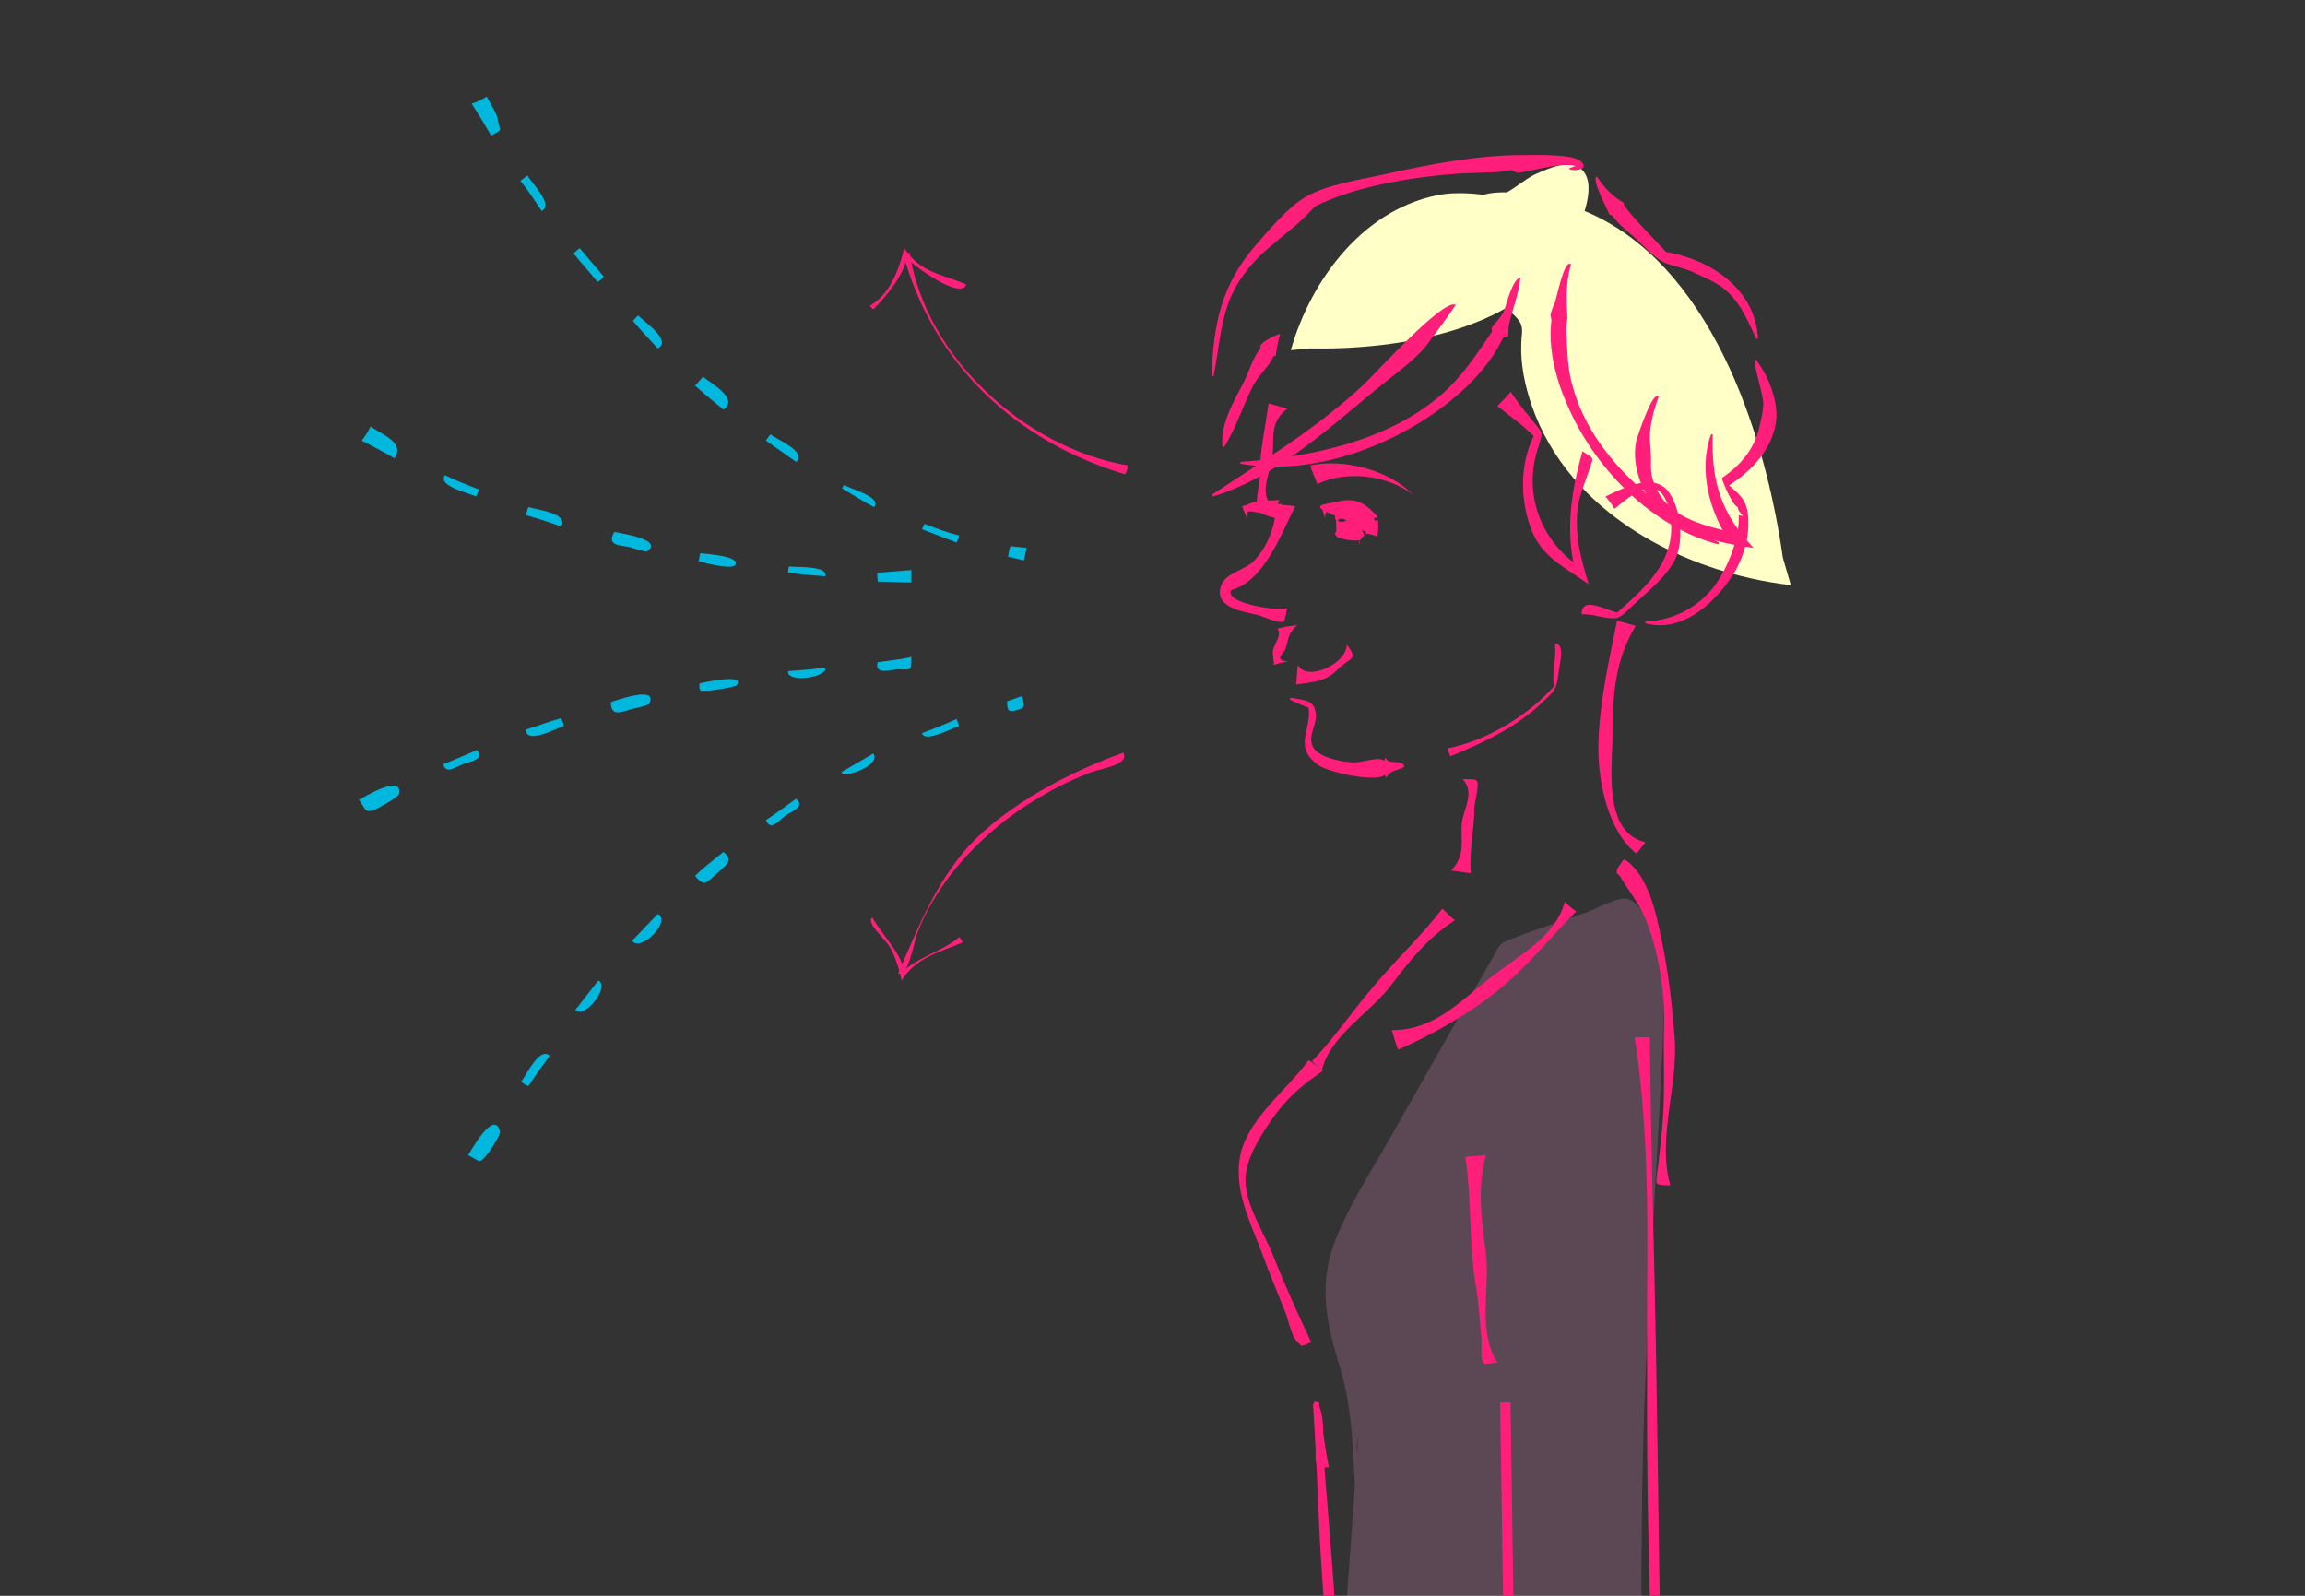 <?xml version="1.0" encoding="utf-8"?>
<!-- Generator: Adobe Illustrator 23.0.2, SVG Export Plug-In . SVG Version: 6.00 Build 0)  -->
<svg version="1.1" id="レイヤー_1" xmlns="http://www.w3.org/2000/svg" xmlns:xlink="http://www.w3.org/1999/xlink" x="0px"
	 y="0px" viewBox="0 0 260 180" style="enable-background:new 0 0 260 180;" xml:space="preserve">
<rect x="0" y="0" width="260" height="180" fill="#333333" stroke="none"/>
<style type="text/css">
	.st0{clip-path:url(#SVGID_2_);}
	.st1{opacity:0.2;fill:#FF9EDE;enable-background:new    ;}
	.st2{fill:#FFFFC7;}
	.st3{fill:#FF1F7B;}
	.st4{fill:none;stroke:#FF1F7B;stroke-width:2.323;}
	.st5{fill:none;stroke:#FF1F7B;stroke-width:1.161;}
	.st6{fill:#00B8DE;}
</style>
<title>method02_img</title>
<g>
	<g>
		<defs>
			<rect id="SVGID_1_" y="0" width="260" height="180"/>
		</defs>
		<clipPath id="SVGID_2_">
			<use xlink:href="#SVGID_1_"  style="overflow:visible;"/>
		</clipPath>
		<g class="st0">
			<g>
				<g>
					<path class="st1" d="M187.4,212.9c2.7-2.6,5.9-5.9,6.1-9.9c0.1-2.8-1.5-5.2-3-7.4c-1.9-2.9-3.6-5.8-4.5-9.1
						c-1.2-4.7-0.8-9.9-0.8-14.7c0.1-18.5,1.6-36.8,2.4-55.3c0.1-3.3,0.1-6.7-0.8-9.9c-0.4-1.3-1.5-4.8-3.2-5.2
						c-1.1-0.3-3.5,1.1-4.6,1.5c-2.8,1-5.7,1.9-8.5,3c-1.3,0.5-1.3,0.6-2,1.9c-1.3,2.3-2.7,4.7-4,7c-2.6,4.6-5.3,9.3-7.9,13.9
						c-2.2,3.9-4.8,7.8-6.3,12.1c-1.5,4.6-0.6,8.8,0.8,13.3c1.5,4.8,1.5,9.7,1.8,14.8c0.1-1.2,0.2-2.5,0.2-3.7c0-0.7-0.2-3,0.2-3.7
						c-0.3,0.4-0.1,1.7-0.2,2.1c-0.2,2.4-0.3,4.9-0.5,7.3c-0.7,10.3-1.7,20.7-1.6,31.1c0,2.1,0.1,4.2,0.3,6.3c0.1,0.8,0,4,0.5,4.4
						c0.6,0.5,3.3,0,4,0c5.9,0,11.9,0.1,17.8,0.1C178.3,212.8,182.9,212.8,187.4,212.9z"/>
					<g>
						<path class="st2" d="M201.1,62.9c-2-14.1-8.2-33.4-22.6-39.2c-3-1.2-10.4-3.5-13.2-0.6c-2,2.1,0.3,5.7,1.5,7.6
							c0.9,1.3,1.9,2.6,2.9,3.8c0.5,0.6,1.7,1.4,1.9,2.2c0.2,0.6,0,1.3,0,2c-0.1,2.4,0.4,4.8,1.2,7.1C177,57.9,189.9,64.6,202,66"/>
						<path class="st2" d="M147.7,39.3c10,0.2,24.4-2,29.5-11.8c0.9-1.8,3.1-6.4,1.3-8.3c-1.3-1.4-3.8-0.2-5.2,0.4s-3.1,2.3-4.5,2.6
							c-0.4,0.1-0.7-0.1-1.2-0.2c-1.6-0.2-3.2-0.3-4.8-0.1c-8.8,1.4-14.9,9.5-17.2,17.6"/>
						<path class="st3" d="M198,40.5c1.6,2,2.7,5.1,2.3,7.3c-0.6,3.3-3.1,5.7-6,7.4c0-0.3,0-0.7,0.1-1c1.7,1.5,2.7,2,2.8,4.3
							c0.1,2.1-0.4,3.9-1.4,5.8c-2,3.4-5.9,7.2-10.2,6c0-0.1,0-0.1,0-0.2c3.2-0.1,6.2-1.7,8-4.3c1.5-2.2,3-6,2.4-8.7
							c0.1,0.1,0.1,0.2,0.2,0.3c-1-0.9-2.1-1.8-3.2-2.7c2.7-1.6,4.8-3.5,5.5-6.7c0.2-0.9,0.3-1.3,0.4-2.3S197.6,40.7,198,40.5z"/>
						<path class="st3" d="M177,19c-0.7,0.2,1.2-0.4,1.2-0.5c0,0.1,0,0.2,0,0.3c-2.1-0.6-4.9,0.4-6.9,0.7c-0.4,0-0.5-0.3-0.9-0.3
							c-0.5,0-0.9,0.2-1.5,0.2c-1.5,0.1-3.1,0.1-4.6,0.2c-5.4,0.4-11.7,1.5-16,3.7c-2.5,2.9-5.9,4.6-8.1,7.8
							c-2.5,3.4-2.5,7.2-3.3,11.3c-0.1,0-0.1,0-0.2,0c0.1-5.7,1.1-10.3,4.9-14.7c1.6-1.8,3.6-4.3,5.7-5.5c2.4-1.4,6-1.9,8.7-2.5
							c4.9-1.1,10.6-2.2,15.4-2.2c1.1,0,6.1-0.2,6.9,0.7C179.5,19.2,177.1,19.4,177,19z"/>
						<path class="st3" d="M171.5,31.3c-0.2,2-0.9,3.5-1.3,5.4c-0.1,0.4,0,1-0.1,1.2s-0.5,0-0.6,0.3c-1.5,3.1-4.1,5.7-6.9,7.8
							c-6.2,4.6-14.9,7.7-22.7,6.3c0-0.1,0-0.1,0-0.2c7.8-0.5,16.6-2.3,22.7-7.6c2.4-2.1,4-4.6,5.7-7.1c0-0.1-0.1-0.3,0-0.5
							c0.4-0.5,0.9-1,1.3-1.7C170,34.1,170.6,31.5,171.5,31.3z"/>
						<path class="st3" d="M177.2,29.8c-0.6,2.1-0.5,4.1-0.4,6c0,0.4-0.2,1.1-0.1,1.8c0.1,2.1,0.1,4,0.7,6c2.2,8,9.5,13.8,16.5,17.6
							c0,0.1,0,0.1-0.1,0.2c-7.6-2-14-8.7-17-15.7c-1.3-2.9-2.2-6.4-1.8-9.6c0-0.1-0.1-0.4-0.1-0.6c0-0.1,0.3-1.1,0.4-1.1
							C175.6,33.7,176.4,29.2,177.2,29.8z"/>
						<path class="st3" d="M164.2,34.4c-1,1.5-2.5,3.5-3.4,4.7c-1.5,1.8-4.4,3.8-6.4,5.5C149.1,49,143.5,54,136.8,56
							c0-0.1-0.1-0.1-0.1-0.2c5.9-3.9,12-7.6,17.2-12.5C154.8,42.5,162.9,33.5,164.2,34.4z"/>
						<path class="st3" d="M144.4,37.7c-0.2,0.5-0.5,2.3-0.5,2.4c-0.1,0.2-0.2-0.1-0.3,0.2c-0.6,1.2-1.7,2.1-2.3,3.3
							c-1.1,2.2-1.9,4.7-3.2,6.8c-0.1,0-0.1,0-0.2,0c-0.3-2.5,1.3-5.2,2.4-7.3c0.6-1.2,1-2.7,1.8-3.7c0.2-0.3,0-0.2,0.1-0.4
							C142.2,38.6,144.2,37.6,144.4,37.7z"/>
						<path class="st2" d="M187.7,42c-1.1,2.1-1.8,4.7-1.7,7.1c0.3,5.7,5.5,8.3,10.6,9.1c-1.8-2.1-2.8-4.7-3-7.5
							c-0.1-1.1,0.6-3.4,0.2-4.4c-0.3-0.7-2.2-1.6-2.8-2C189.9,43.5,188.8,42.8,187.7,42z"/>
						<path class="st3" d="M187.1,44.7c-0.5,1.4-1,3.1-1,4.7c0,0.5,0.1,1,0.1,1.6c0.1,1-0.1,1.9,0.2,3c1.3,4.4,5.6,5.2,9.5,6.2
							c-0.1,0.3-0.4,0.9-0.6,1.2c-2.4-3.4-3.8-8.3-2.3-12.4c0.1,0,0.1,0,0.2,0c-0.2,5.4,1,9,4.6,12.8c-4.3-0.6-9.1-1.7-11.8-5.6
							c-1.3-1.9-1.9-4.6-1.4-6.6C184.9,48.7,186.4,44.1,187.1,44.7z"/>
						<path class="st3" d="M180.1,19.9c0.9,1.3,1.8,2.3,3.1,3c-0.4-0.1,0.9,1.4,0.9,1.4c1.3,1.5,2.7,2.9,4,4.3
							c-0.1-0.1-0.2-0.1-0.3-0.2c5,0.8,10.2,4.1,10.5,9.8c-0.1,0-0.1,0-0.2,0c-1.1-2.3-1.9-4.4-4-5.9c-1-0.7-2.1-1.1-3.1-1.6
							c-1.1-0.5-2.4-0.7-3.3-1.1c-1.2-0.6-2.3-1.9-3.3-2.8c-0.8-0.7-1.7-1.4-2.3-2.2c0,0-0.5-0.6-0.5-0.3
							C181.2,23.4,179.5,20.2,180.1,19.9z"/>
						<path class="st3" d="M147.8,52.5c3.8-0.8,8.8,0.5,11.6,3.3c-2.9-2.2-7.5-2.8-10.8-1.2C148.3,53.9,148,53.2,147.8,52.5z"/>
						<path class="st3" d="M158.4,86.5c-0.7,0.4-1.7,0.4-2,1.2c0,0.1-0.2-0.3-0.2-0.3c-1,0.9-6.4-0.3-7.5-1.1
							c-2.9-2.1-0.7-3.9-1.1-6.6c0.1,0.1,0.1,0.1,0.2,0.2c-0.8-0.3-1.6-0.6-2.3-1c0-0.1,0-0.1,0.1-0.2c1.5,0.3,2.5,0.2,2.8,1.6
							s-1.1,2.8-0.2,4.1c0.7,1.1,3.4,1.6,4.6,1.6c0.9,0,2.7-0.7,3.3-0.2c0.1,0,0.1-0.4,0.2-0.3C156.7,86.4,158.2,85.5,158.4,86.5z"
							/>
						<path class="st3" d="M163.3,84.4c4.3-0.8,9.1-3.7,12-7c-0.3-1.1,0.3-3.3,0.1-4.8c1.2,0,0.5,2.4,0.4,3.3
							c-0.2,1.8-0.4,2-1.8,3.3c-2.9,2.8-6.7,4.6-10.4,6.1C163.5,85,163.3,84.7,163.3,84.4z"/>
						<path class="st3" d="M146.3,70.5c-1.1,1.1-0.9,1.5-1.3,2.7c-0.2,0.5-1.4,1.3,0.3,1.4c-0.5,0.1-1.1,0.2-1.6,0.4
							c0-0.6-0.2-1.2-0.1-1.7c0.2-0.8,1-1.6,0.5-2.4C144.9,70.7,145.6,70.6,146.3,70.5z"/>
						<path class="st3" d="M145.2,46.1c-2.1,1.6-1.4,3.4-1.7,5.7c-0.3,1.7-1.5,3.8,0,5.3c-0.3,0-1.4,0.1-1.6-0.1
							c-0.4-0.4,0.3-2.8,0.2-3.4c0-2.7,0.6-5.3,1-8.1C143.8,45.7,144.5,45.9,145.2,46.1z"/>
						<path class="st3" d="M146.1,57.1c-1.6,3.1-3.5,8.6-7.4,9.5c0.1-0.1,0.2-0.2,0.4-0.3c-1.8,1.6,4.9,2.7,6.1,2.3
							c-0.1,0.2-0.2,1.3-0.4,1.5c-0.4,0.3-2.2-0.5-2.8-0.7c-1.6-0.4-5.3-0.8-4.2-3.5c0.6-1.3,2.6-1.6,3.6-2.6
							c1.7-1.7,2.5-4.2,2.6-6.5C144.6,57,145.3,57,146.1,57.1z"/>
						<path class="st3" d="M155.3,60.5c-0.1-0.1-1.5-0.5-1.4-0.2l0.2-0.3c-0.2,0-2-1.2-2.4-1.4c-0.1,0-2.9-1.1-2.8-1.4
							c0.1-1,6.2,0.5,6.2,1.6l0.3-0.2C155.5,58.7,155.5,60.4,155.3,60.5z"/>
						<path class="st3" d="M153.4,59.2c1.4-1.6-0.6-1.3-1.5-1.5c-0.8-0.1-2.6-0.8-2.4,0.8c-0.7-1.9-0.4-1.5,1.3-1.9
							c2-0.5,3.1,0,4.6,1.7C154.7,58.6,154,58.9,153.4,59.2z"/>
						<path class="st3" d="M144.6,58.1c0,0-1.1,0.5-0.8,0.7l0.1-0.4c0,0.1-2.6-0.6-2.6-1.3c0.1-0.8,3-0.4,3-0.1l0.2-0.3
							C144.4,56.7,144.6,58.1,144.6,58.1z"/>
						<path class="st3" d="M143.7,58.5c-0.1-1.7-0.7-0.8-1.6-0.7c-0.6,0.1-1.8-0.7-1.4,0.8c-0.2-0.5-0.4-1-0.6-1.5
							c0.6-0.1,1-0.4,1.5-0.5c0.9-0.2,1.7-0.1,2.7-0.2C144,57.1,143.9,57.8,143.7,58.5z"/>
						<path class="st3" d="M153.9,60.4c0,0-0.9,0.8-0.5,0.9c0,0-0.1-0.4,0-0.4c-0.1,0.2-2.8,0-2.8-0.7s2.8-0.9,2.8-0.8V59
							C153.3,59.1,153.9,60.4,153.9,60.4z"/>
						<path class="st3" d="M150.9,58.7c0.2,0.3,1.1,0.2,0.9-0.2l-0.1,0.3c0.1-0.1,0.9,0.1,0.9,0C152.5,58.3,151.2,58.3,150.9,58.7z
							 M150.7,58.7c-0.7-1.1,2.3-1.9,3-0.6c0.7,1.5-1.9,3.3-2.5,2.2c0-0.1-0.2,0.3-0.3,0.3C150.7,60.4,150.7,58.7,150.7,58.7z"/>
						<path class="st3" d="M181.1,56c2.1-1,5.6-2.8,7.2-0.4c1.3,1.9,1.7,5.5,0.6,7.6c-1,1.9-2.9,3.4-4.4,4.8
							c-0.6,0.5-1.4,1.5-2.1,1.7c-1.2,0.2-2.7-0.5-4-0.4c0-2.2,2.8-0.4,4.1-0.2c-0.1,0-0.2,0-0.2,0.1c2.8-2.5,5.9-5.1,6.2-9.1
							c0.1-1.3-0.2-4.3-1.7-4.9c-1.5-0.6-3.7,1.4-4.7,2.2C181.8,56.8,181.4,56.4,181.1,56z"/>
						<path class="st3" d="M170.4,44.2c0.7,1,1.4,2,2.2,2.9c1.6,2.1,1.5,1.3,0.8,3.7c-1.6,5.2,0.6,10.6,5.2,13.4
							c-0.2,0.2-0.5,0.5-0.8,0.6c-1.3-4.6-0.6-9.3,0.7-13.9c1.3,0.9,1.3,0.5,0.8,2c-0.6,1.8-1.3,3.2-1.4,5.1
							c-0.2,2.9,0.5,5.2,1.3,7.9c-2.5-1.8-5.2-3-6.4-6c-1.4-3.5-1.4-7.8,0.4-11.1c0,0.2,0.1,0.4,0.1,0.7c-1.3-1.4-2.9-2.5-4.4-3.7
							C169.5,45.2,170,44.7,170.4,44.2z"/>
						<path class="st3" d="M146.4,75c1,2,5.6-0.2,5.5-2.3c1.4,1.8,0.4,1.4-1,2.8s-2.6,1.4-4.7,1.7C146.3,76.4,146.3,75.7,146.4,75z"
							/>
						<path class="st4" d="M167.4,99.2"/>
						<path class="st3" d="M163.7,98.2c1.7-1.9,1-3.2,1.2-5.4c0.2-1.6,1.5-3.4,0.1-4.9c0.3,0,1.4-0.1,1.6,0.2
							c0.3,0.3-0.3,2.6-0.3,3.1c0,2.4-0.6,4.8-0.4,7.3C165.1,98.4,164.4,98.3,163.7,98.2z"/>
						<path class="st3" d="M184.5,70.6c-2.3,3.8-2.6,7.7-2.6,12.1c0,3.5-1.2,11.2,3.7,12.3c-0.3,0.4-0.7,0.9-1,1.3
							c-3.3-2.6-4.4-8.4-4.3-12.4c0.1-4.6,1.2-9.4,2.1-13.9C183.1,70.2,183.8,70.4,184.5,70.6z"/>
						<path class="st3" d="M149.2,120.8c-2.5,1.7-4.2,3.2-5.9,5.7c-1.3,1.9-3,4.6-2.8,7c0.2,2.8,2.1,5.6,3.1,8.1
							c1.3,3.3,2.8,6.6,4.3,9.8c-1.3,0.5-0.9,0.6-1.6-0.1c-0.7-0.7-1-2.6-1.4-3.5c-0.9-2.2-1.8-4.4-2.6-6.6
							c-1.4-3.6-3.3-7.4-2.3-11.3c1.1-4,5.2-7,7.6-10.3C148.2,119.9,148.7,120.4,149.2,120.8z"/>
						<path class="st3" d="M164.1,103.8c-3.2,2.1-5.1,4.6-7.4,7.6c-2.4,3-6.6,5.4-7.6,9.3c-0.4-0.3-0.7-0.6-1.1-1
							c2.5-2.6,4.5-5.6,6.9-8.4c2.5-3,5.4-5.7,7.8-8.8C163.1,102.9,163.6,103.4,164.1,103.8z"/>
						<path class="st3" d="M145.7,200.9c0.6-2.2,1.9-3.9,2.8-6c1-2.2,1.1-4.7,1.1-7.1c0-5.2-0.6-10.6-0.8-15.8
							c-0.2-4.6-0.4-9.2-0.7-13.7c0,0.1,0.5,0,0.7,0c-0.2,0-0.1,0,0,0c-0.2,0.6,0.3,2.2,0.4,2.9c0.2,1.5,0.4,2.9,0.7,4.3
							c-2,0.1-1.4-0.8-1.5-2.7c0-0.6-0.1-4.7-0.2-4.7c1,0.1,0.4,0,0.7,0.8c0.5,1.3,0.3,3.3,0.4,4.6c0.1,2.8,0.4,5.6,0.6,8.4
							c0.4,5.1,0.9,10.2,0.8,15.3c0,2.1,0,4.2-0.6,6.2c-0.8,2.6-2.1,4.9-2.4,7.7C146.9,201,146.3,200.9,145.7,200.9z"/>
						<path class="st3" d="M187.2,182.6c-1,3.6,2,7.8,3.6,10.9c2.7,5.2,2.8,10.3,1.6,15.9c-1.2-0.8-1-0.4-0.8-1.5
							c0.2-1.2,0.9-2.3,1-3.6c0.1-1.9-0.2-3.6-0.8-5.4c-0.9-2.6-2-5.3-3.2-7.7c-1.3-2.6-3.1-5.6-3.4-8.5
							C185.9,182.6,186.6,182.6,187.2,182.6z"/>
						<path class="st3" d="M183.2,96.9c2.7,1.7,3.6,6.1,4.2,9c0.8,3.7,1.2,7.4,1.5,11.2c0.4,5.4-2,11.3-0.5,16.6
							c-0.3,0-1.3,0-1.5-0.2c-0.2-0.3,0.2-2.2,0.2-2.6c0.2-1.7,0.4-3.4,0.5-5.1c0.2-3.3,0-6.7,0.1-10c0.1-4.1-0.6-8.6-2.2-12.4
							c-0.7-1.6-1.7-2.8-2.6-4.3c-0.5-0.9-0.6-0.2-0.5-1C182.5,97.8,183,97.2,183.2,96.9z"/>
						<path class="st3" d="M185.8,217.1c0.5-8.8,0.9-17.4,0.6-26.1c-0.2-5.1-0.3-10.2-0.4-15.4c-0.3-10.2-0.2-20.3-0.2-30.5
							c0.1-9.3,0-18.9-1.4-28.1c0.6,0,1.1,0,1.7,0c0.1,12,0.5,24,0.7,36c0.2,10.9,0.3,21.7,0.5,32.6c0.2,10.5,0.4,21,0.7,31.5
							C187.3,217.1,186.6,217.1,185.8,217.1z"/>
						<path class="st3" d="M167.6,130.3c-1,3.9-0.5,7.1,0,11c0.5,4-1,8.8,1.3,12.4c-0.4,0-1.2,0.2-1.5,0.1c-0.5-0.3-0.2-2.3-0.3-2.9
							c-0.2-2.1-0.3-4.2-0.7-6.3c-0.7-4.6-0.4-9.4-1.1-14.1C166.1,130.4,166.9,130.4,167.6,130.3z"/>
						<path class="st3" d="M157,116.2c4.8,0,7.6-3.2,11.1-5.9c3-2.4,7.4-4.6,8.4-8.6c0.4,0.4,0.8,0.8,1.3,1.1
							c-2.9,2.9-5.5,6.2-8.7,8.8c-3.3,2.7-7.5,5.1-11.4,6.8C157.4,117.6,157.2,116.9,157,116.2z"/>
					</g>
					<line class="st5" x1="169.8" y1="158.2" x2="170.6" y2="211.8"/>
				</g>
				<g>
					<path class="st6" d="M54.9,10.9c0.4,0.8,1.2,1.9,1.3,2.8c0.2,1.2,0.6,0.8-0.8,1.6c-0.7-1.2-1.4-2.4-2.2-3.6
						C53.9,11.5,54.4,11.2,54.9,10.9z"/>
					<path class="st6" d="M59.5,19.8c0.5,0.9,3,3.3,1.6,4c-0.8-1.2-1.5-2.3-2.4-3.4C59,20.2,59.3,19.9,59.5,19.8z"/>
					<path class="st6" d="M65.4,28c0.9,1.1,1.8,2.1,2.7,3.2c-0.1,0.2-0.5,0.5-0.7,0.6c-0.9-1.1-1.8-2.1-2.7-3.2
						C64.9,28.4,65.2,28.1,65.4,28z"/>
					<path class="st6" d="M72,35.6c0.8,0.8,3.8,2.8,2.2,3.7c-0.9-1-1.9-2-2.8-3.1C71.6,36,71.8,35.7,72,35.6z"/>
					<path class="st6" d="M79.3,42.5c1,0.8,4.1,2.5,2.3,3.7c-1.1-0.9-2.2-1.8-3.2-2.7C78.7,43.2,79,42.8,79.3,42.5z"/>
					<path class="st6" d="M86.9,49c0.8,0.6,4.2,2,2.9,3.1c-1.1-0.8-2.3-1.6-3.4-2.4C86.5,49.6,86.7,49.2,86.9,49z"/>
					<path class="st6" d="M95.2,54.7c0.9,0.5,4.3,1.4,3.4,2.5c-1.2-0.6-2.4-1.4-3.6-2.1C95,55,95.1,54.9,95.2,54.7z"/>
					<path class="st6" d="M104.3,59.1c1.3,0.5,2.6,1,3.9,1.3c0,0.2-0.2,0.6-0.3,0.8c-1.3-0.5-2.6-1-3.9-1.5
						C104.1,59.4,104.2,59.2,104.3,59.1z"/>
					<path class="st6" d="M114,61.6c0.6,0.1,1.2,0.1,1.8,0.2c-0.1,0.5-0.2,0.9-0.3,1.4c-0.6-0.1-1.2-0.3-1.8-0.4
						C113.8,62.4,113.8,61.9,114,61.6z"/>
				</g>
				<g>
					<path class="st6" d="M52.8,130.3c0.4-0.6,2.9-5.2,3.6-2.7c0.1,0.4-1.3,2.5-1.6,2.8C54,131.3,54.2,131,52.8,130.3z"/>
					<path class="st6" d="M58.8,122c0.6-0.8,2.1-4,3.2-2.9c-0.8,1.1-1.6,2.2-2.4,3.4C59.3,122.4,59,122.2,58.8,122z"/>
					<path class="st6" d="M64.9,113.9c0.9-1.1,1.7-2.2,2.6-3.3C68.9,111.3,65.8,115.1,64.9,113.9z"/>
					<path class="st6" d="M71.3,106.1c1-1,1.9-2,2.9-3C75.8,103.9,72.2,107.5,71.3,106.1z"/>
					<path class="st6" d="M78.4,98.8c1-1,2.1-1.8,3.2-2.7c1.3,1,0.2,1.5-0.7,2.4C79.6,99.6,79.5,100.1,78.4,98.8z"/>
					<path class="st6" d="M86.4,92.5c1.2-0.8,2.3-1.6,3.4-2.4c1.1,0.9-0.5,1.4-1.2,1.9C87.8,92.6,86.9,93.8,86.4,92.5z"/>
					<path class="st6" d="M94.9,87.1c1.2-0.7,2.4-1.4,3.6-2.1C99.5,86.2,95.3,87.9,94.9,87.1z"/>
					<path class="st6" d="M104,82.7c1.3-0.5,2.6-1,3.9-1.6c0.1,0.2,0.2,0.6,0.3,0.8C107.2,82.2,104.3,83.8,104,82.7z"/>
					<path class="st6" d="M113.6,79.1c0.6-0.2,1.2-0.4,1.7-0.6c0.2,1.1,0.5,1.3-0.6,1.6C113.8,80.3,113.6,80.3,113.6,79.1z"/>
				</g>
				<g>
					<path class="st6" d="M41.8,48.1c1.4,1,3.9,1.8,2.7,3.6c-1.2-0.7-2.5-1.4-3.7-2C41.2,49.2,41.5,48.7,41.8,48.1z"/>
					<path class="st6" d="M50.2,53.6c1.2,0.6,2.5,1.1,3.8,1.6c0,0.2-0.2,0.6-0.3,0.8C52.8,55.6,49.3,54.8,50.2,53.6z"/>
					<path class="st6" d="M59.6,57.2c1,0.3,4.6,0.7,3.7,2.2c-1.3-0.5-2.6-0.9-4-1.3C59.4,57.8,59.5,57.4,59.6,57.2z"/>
					<path class="st6" d="M69.3,60c0.3,0.1,5.7,0.8,3.7,2.2c-0.2,0.1-1.7-0.4-2-0.5C69.8,61.5,68.4,61.5,69.3,60z"/>
					<path class="st6" d="M79,62.4c0.8,0.1,4.2,0.3,4,1.2c-0.1,0.8-3.5-0.1-4.2-0.3C78.9,63,78.9,62.6,79,62.4z"/>
					<path class="st6" d="M89,63.9c1,0.1,4.4-0.1,4.1,1.1c-1.4-0.1-2.8-0.2-4.2-0.4C88.9,64.5,88.9,64.1,89,63.9z"/>
					<path class="st6" d="M99,64.6c1.3-0.1,2.6-0.2,3.8-0.3c0,0.5,0,0.9,0,1.4c-1.3,0-2.6-0.1-3.8-0.1C99,65.2,98.9,64.8,99,64.6z"
						/>
				</g>
				<g>
					<path class="st6" d="M40.5,90.2c0.6-0.3,5-3,4.5-0.6c-0.1,0.3-2.5,1.7-2.9,1.8C41.1,91.6,41.3,91.4,40.5,90.2z"/>
					<path class="st6" d="M50,86.2c1.3-0.5,2.6-1.1,3.8-1.6c0.9,1.1-0.8,1.3-1.6,1.6C51.4,86.5,50.3,87.4,50,86.2z"/>
					<path class="st6" d="M59.3,82.3c1.3-0.4,2.6-0.9,4-1.3c0.1,0.2,0.3,0.7,0.3,0.9C62.6,82.2,59.4,84,59.3,82.3z"/>
					<path class="st6" d="M68.9,79.2c0.3-0.1,5.5-2,4.3,0.2c-0.1,0.2-1.7,0.5-2,0.6C70.1,80.3,68.9,80.9,68.9,79.2z"/>
					<path class="st6" d="M78.9,77.1c0.3-0.1,5.3-1.2,4.2,0.2c-0.2,0.2-2.8,0.6-3.1,0.6C79.2,77.8,78.8,78.3,78.9,77.1z"/>
					<path class="st6" d="M88.9,75.7c1.4-0.1,2.8-0.2,4.2-0.4C93.4,76.4,88.7,77.1,88.9,75.7z"/>
					<path class="st6" d="M99,74.7c1.3-0.2,2.6-0.3,3.8-0.6c0,1.7,0,1.4-1.6,1.4C100.3,75.6,98.6,76.1,99,74.7z"/>
				</g>
			</g>
			<g>
				<g>
					<path class="st3" d="M101.9,28.8c0.2,0,0.3-0.1,0.5-0.1c-0.4,2.3-2.4,4.7-3.9,6.2c-0.1-0.1-0.3-0.3-0.4-0.4
						c2.3-1.3,3.3-4.1,3.9-6.5c1.8,2.8,4.3,2.9,7,4.1C108.3,33.9,102.8,29.8,101.9,28.8z"/>
				</g>
				<g>
					<path class="st3" d="M126.9,53.5c-12.3-3.7-21.6-12.4-25-24.8c0.2-0.1,0.5-0.1,0.7-0.2c1.8,11.8,13,22,24.6,24
						C127.2,52.8,127.1,53.2,126.9,53.5z"/>
				</g>
			</g>
			<g>
				<g>
					<path class="st3" d="M108.6,106.3c-2.6,1.1-5.3,1.7-6.9,4.3c-0.3-1.4-0.7-2.7-1.4-3.9c-0.5-0.8-2.7-2.7-1.9-3.2
						c1.2,2.1,3.3,4,3.7,6.4c-0.2,0-0.3-0.1-0.5-0.1c1.9-1.9,4.6-2.4,6.6-4.1C108.4,105.9,108.5,106.1,108.6,106.3z"/>
				</g>
				<g>
					<path class="st3" d="M122.6,87.3c-2.1,0.8-4.2,1.9-6.1,3.1c-3.5,2.1-6.8,5.1-9.3,8.3c-1.5,2-2.8,4.1-3.7,6.5
						c-0.4,0.9-1,5.1-2.2,4.6c2.3-5.2,4.1-10,8-14.4c4.4-4.7,11.3-8.3,17.4-10.5C127.5,86.4,123.7,86.7,122.6,87.3z"/>
				</g>
			</g>
		</g>
	</g>
</g>
</svg>
